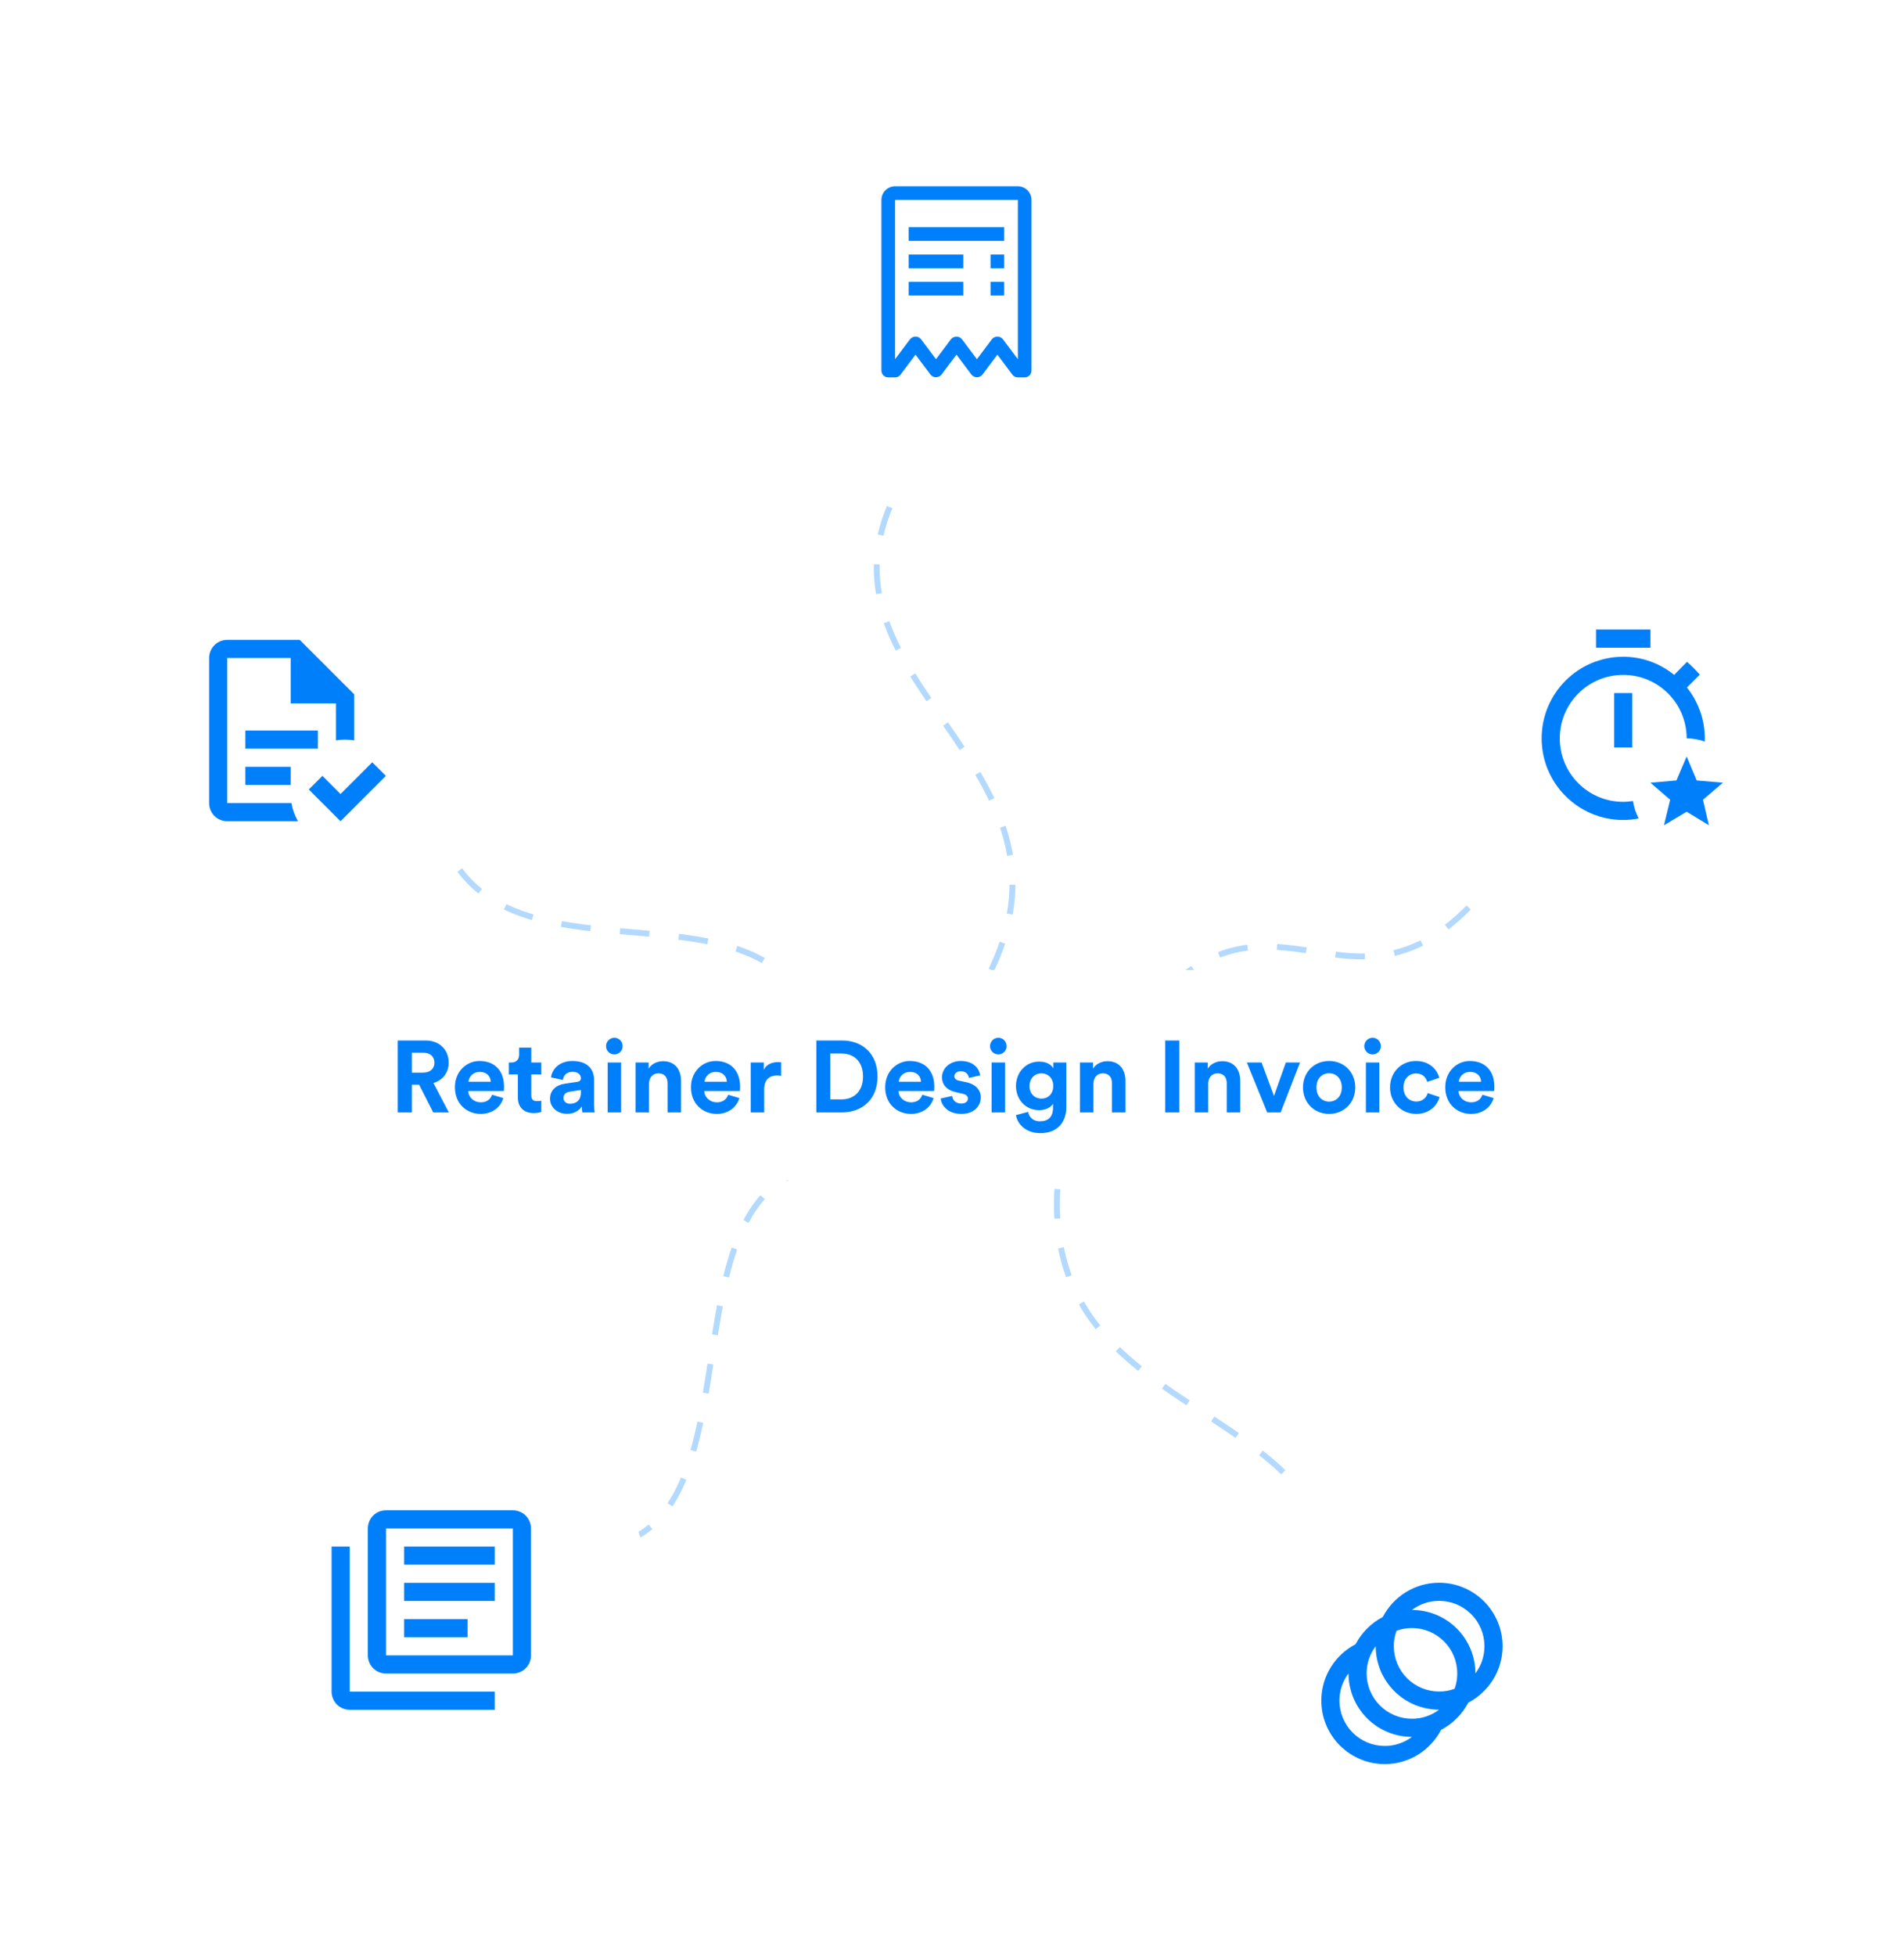 <svg width="639" height="656" viewBox="0 0 639 656" fill="none" xmlns="http://www.w3.org/2000/svg">
<path d="M379.499 345.785C435.756 269.789 463.243 387.889 530.073 245.193" stroke="#007FFA" stroke-opacity="0.3" stroke-width="1.98" stroke-dasharray="9.9 9.9"/>
<path d="M275.214 355.063C267.674 278.703 153.168 348.28 144.891 264.463" stroke="#007FFA" stroke-opacity="0.3" stroke-width="1.98" stroke-dasharray="9.9 9.9"/>
<path d="M292.504 392.285C206.84 376.392 270.72 534.155 185.056 518.261" stroke="#007FFA" stroke-opacity="0.3" stroke-width="1.98" stroke-dasharray="9.9 9.9"/>
<path d="M448.266 547.944C460.075 465.461 348.366 482.993 354.996 396.786" stroke="#007FFA" stroke-opacity="0.3" stroke-width="1.98" stroke-dasharray="9.9 9.9"/>
<path d="M308.435 152.956C253.598 228.594 379.132 253.392 326.68 336.121" stroke="#007FFA" stroke-opacity="0.3" stroke-width="1.98" stroke-dasharray="9.9 9.9"/>
<g filter="url(#filter0_d_15477_10823)">
<rect x="105.953" y="325.285" width="421.504" height="70.703" rx="9.901" fill="white" shape-rendering="crispEdges"/>
<path d="M145.386 373.137L140.66 363.855H138.212V373.137H133.486V349.031H142.904C147.596 349.031 150.588 352.261 150.588 356.443C150.588 359.809 148.616 362.359 145.454 363.277L150.622 373.137H145.386ZM138.212 359.809H142.02C144.4 359.809 145.794 358.449 145.794 356.477C145.794 354.437 144.4 353.111 142.02 353.111H138.212V359.809ZM157.23 362.869H164.71C164.642 361.203 163.554 359.571 160.97 359.571C158.624 359.571 157.332 361.339 157.23 362.869ZM165.152 367.221L168.926 368.343C168.076 371.233 165.424 373.647 161.31 373.647C156.72 373.647 152.674 370.349 152.674 364.705C152.674 359.367 156.618 355.899 160.902 355.899C166.07 355.899 169.164 359.197 169.164 364.569C169.164 365.215 169.096 365.895 169.096 365.963H157.128C157.23 368.173 159.1 369.771 161.344 369.771C163.452 369.771 164.608 368.717 165.152 367.221ZM178.301 351.411V356.409H181.667V360.421H178.301V367.425C178.301 368.887 178.981 369.363 180.273 369.363C180.817 369.363 181.429 369.295 181.667 369.227V372.967C181.259 373.137 180.443 373.375 179.117 373.375C175.853 373.375 173.813 371.437 173.813 368.207V360.421H170.787V356.409H171.637C173.405 356.409 174.221 355.253 174.221 353.757V351.411H178.301ZM184.587 368.581C184.587 365.589 186.797 363.923 189.585 363.515L193.699 362.903C194.651 362.767 194.957 362.291 194.957 361.713C194.957 360.523 194.039 359.537 192.135 359.537C190.163 359.537 189.075 360.795 188.939 362.257L184.927 361.407C185.199 358.789 187.613 355.899 192.101 355.899C197.405 355.899 199.377 358.891 199.377 362.257V370.485C199.377 371.369 199.479 372.559 199.581 373.137H195.433C195.331 372.695 195.263 371.777 195.263 371.131C194.413 372.457 192.815 373.613 190.333 373.613C186.763 373.613 184.587 371.199 184.587 368.581ZM191.285 370.247C193.189 370.247 194.957 369.329 194.957 366.371V365.623L191.183 366.201C190.027 366.371 189.109 367.017 189.109 368.309C189.109 369.295 189.823 370.247 191.285 370.247ZM208.457 373.137H203.935V356.409H208.457V373.137ZM203.391 350.935C203.391 349.371 204.649 348.113 206.179 348.113C207.743 348.113 208.967 349.371 208.967 350.935C208.967 352.431 207.743 353.689 206.179 353.689C204.649 353.689 203.391 352.431 203.391 350.935ZM217.821 363.515V373.137H213.299V356.409H217.685V358.483C218.705 356.749 220.711 355.967 222.513 355.967C226.661 355.967 228.565 358.925 228.565 362.597V373.137H224.043V363.379C224.043 361.509 223.125 360.047 220.949 360.047C218.977 360.047 217.821 361.577 217.821 363.515ZM236.452 362.869H243.932C243.864 361.203 242.776 359.571 240.192 359.571C237.846 359.571 236.554 361.339 236.452 362.869ZM244.374 367.221L248.148 368.343C247.298 371.233 244.646 373.647 240.532 373.647C235.942 373.647 231.896 370.349 231.896 364.705C231.896 359.367 235.84 355.899 240.124 355.899C245.292 355.899 248.386 359.197 248.386 364.569C248.386 365.215 248.318 365.895 248.318 365.963H236.35C236.452 368.173 238.322 369.771 240.566 369.771C242.674 369.771 243.83 368.717 244.374 367.221ZM262.147 356.341V360.897C261.637 360.795 261.195 360.761 260.787 360.761C258.475 360.761 256.469 361.883 256.469 365.487V373.137H251.947V356.409H256.333V358.891C257.353 356.681 259.665 356.273 261.093 356.273C261.467 356.273 261.807 356.307 262.147 356.341ZM278.661 368.785H282.401C286.345 368.785 289.643 366.337 289.643 361.101C289.643 355.865 286.379 353.383 282.435 353.383H278.661V368.785ZM282.571 373.137H273.969V349.031H282.605C289.473 349.031 294.505 353.485 294.505 361.101C294.505 368.717 289.439 373.137 282.571 373.137ZM301.63 362.869H309.11C309.042 361.203 307.954 359.571 305.37 359.571C303.024 359.571 301.732 361.339 301.63 362.869ZM309.552 367.221L313.326 368.343C312.476 371.233 309.824 373.647 305.71 373.647C301.12 373.647 297.074 370.349 297.074 364.705C297.074 359.367 301.018 355.899 305.302 355.899C310.47 355.899 313.564 359.197 313.564 364.569C313.564 365.215 313.496 365.895 313.496 365.963H301.528C301.63 368.173 303.5 369.771 305.744 369.771C307.852 369.771 309.008 368.717 309.552 367.221ZM315.697 368.479L319.573 367.629C319.675 368.955 320.661 370.179 322.633 370.179C324.129 370.179 324.843 369.397 324.843 368.513C324.843 367.765 324.333 367.153 323.041 366.881L320.831 366.371C317.601 365.657 316.139 363.719 316.139 361.373C316.139 358.381 318.791 355.899 322.395 355.899C327.155 355.899 328.753 358.925 328.957 360.727L325.183 361.577C325.047 360.591 324.333 359.333 322.429 359.333C321.239 359.333 320.287 360.047 320.287 360.999C320.287 361.815 320.899 362.325 321.817 362.495L324.197 363.005C327.495 363.685 329.161 365.691 329.161 368.139C329.161 370.859 327.053 373.647 322.667 373.647C317.635 373.647 315.901 370.383 315.697 368.479ZM337.319 373.137H332.797V356.409H337.319V373.137ZM332.253 350.935C332.253 349.371 333.511 348.113 335.041 348.113C336.605 348.113 337.829 349.371 337.829 350.935C337.829 352.431 336.605 353.689 335.041 353.689C333.511 353.689 332.253 352.431 332.253 350.935ZM340.97 374.055L345.05 372.967C345.356 374.803 346.818 376.129 348.96 376.129C351.816 376.129 353.414 374.701 353.414 371.471V370.247C352.734 371.335 351.17 372.389 348.756 372.389C344.302 372.389 340.97 368.955 340.97 364.263C340.97 359.843 344.166 356.103 348.756 356.103C351.408 356.103 352.938 357.259 353.516 358.381V356.409H357.868V371.335C357.868 375.925 355.386 380.107 349.096 380.107C344.506 380.107 341.446 377.251 340.97 374.055ZM349.538 368.513C351.85 368.513 353.482 366.847 353.482 364.263C353.482 361.679 351.714 360.047 349.538 360.047C347.294 360.047 345.526 361.679 345.526 364.263C345.526 366.881 347.192 368.513 349.538 368.513ZM366.969 363.515V373.137H362.447V356.409H366.833V358.483C367.853 356.749 369.859 355.967 371.661 355.967C375.809 355.967 377.713 358.925 377.713 362.597V373.137H373.191V363.379C373.191 361.509 372.273 360.047 370.097 360.047C368.125 360.047 366.969 361.577 366.969 363.515ZM395.803 373.137H391.043V349.031H395.803V373.137ZM405.485 363.515V373.137H400.963V356.409H405.349V358.483C406.369 356.749 408.375 355.967 410.177 355.967C414.325 355.967 416.229 358.925 416.229 362.597V373.137H411.707V363.379C411.707 361.509 410.789 360.047 408.613 360.047C406.641 360.047 405.485 361.577 405.485 363.515ZM436.295 356.409L429.801 373.137H425.279L418.445 356.409H423.409L427.557 367.629L431.535 356.409H436.295ZM446.063 369.533C448.273 369.533 450.313 367.935 450.313 364.773C450.313 361.611 448.273 360.013 446.063 360.013C443.853 360.013 441.813 361.611 441.813 364.773C441.813 367.901 443.853 369.533 446.063 369.533ZM446.063 355.899C451.061 355.899 454.835 359.605 454.835 364.773C454.835 369.907 451.061 373.647 446.063 373.647C441.065 373.647 437.291 369.907 437.291 364.773C437.291 359.605 441.065 355.899 446.063 355.899ZM462.926 373.137H458.404V356.409H462.926V373.137ZM457.86 350.935C457.86 349.371 459.118 348.113 460.648 348.113C462.212 348.113 463.436 349.371 463.436 350.935C463.436 352.431 462.212 353.689 460.648 353.689C459.118 353.689 457.86 352.431 457.86 350.935ZM475.282 360.081C472.97 360.081 471.032 361.747 471.032 364.773C471.032 367.799 473.004 369.499 475.316 369.499C477.628 369.499 478.784 367.969 479.158 366.677L483.136 368.003C482.388 370.791 479.77 373.647 475.316 373.647C470.386 373.647 466.51 369.907 466.51 364.773C466.51 359.605 470.318 355.899 475.18 355.899C479.736 355.899 482.32 358.721 483.034 361.543L478.988 362.903C478.58 361.509 477.526 360.081 475.282 360.081ZM489.593 362.869H497.073C497.005 361.203 495.917 359.571 493.333 359.571C490.987 359.571 489.695 361.339 489.593 362.869ZM497.515 367.221L501.289 368.343C500.439 371.233 497.787 373.647 493.673 373.647C489.083 373.647 485.037 370.349 485.037 364.705C485.037 359.367 488.981 355.899 493.265 355.899C498.433 355.899 501.527 359.197 501.527 364.569C501.527 365.215 501.459 365.895 501.459 365.963H489.491C489.593 368.173 491.463 369.771 493.707 369.771C495.815 369.771 496.971 368.717 497.515 367.221Z" fill="#007FFA"/>
</g>
<g filter="url(#filter1_d_15477_10823)">
<path d="M168.512 245.035C168.512 286.045 135.267 319.291 94.256 319.291C53.246 319.291 20 286.045 20 245.035C20 204.024 53.246 170.778 94.256 170.778C135.267 170.778 168.512 204.024 168.512 245.035Z" fill="white"/>
</g>
<path d="M129.492 260.265L114.284 275.473L103.638 264.827L108.201 260.265L114.284 266.348L124.93 255.702L129.492 260.265ZM76.263 214.64C72.887 214.64 70.18 217.377 70.18 220.723V269.39C70.18 272.766 72.887 275.473 76.263 275.473H100.018C98.923 273.587 98.163 271.519 97.798 269.39H76.263V220.723H97.555V235.931H112.763V248.341C113.767 248.189 114.801 248.098 115.805 248.098C116.839 248.098 117.843 248.189 118.846 248.341V232.89L100.596 214.64M82.346 245.056V251.14H106.68V245.056M82.346 257.223V263.306H97.555V257.223H82.346Z" fill="#007FFA"/>
<g filter="url(#filter2_d_15477_10823)">
<path d="M548.695 561.861C548.695 602.871 515.45 636.117 474.441 636.117C433.432 636.117 400.188 602.871 400.188 561.861C400.188 520.85 433.432 487.604 474.441 487.604C515.45 487.604 548.695 520.85 548.695 561.861Z" fill="white"/>
</g>
<path d="M482.987 530.916C488.634 530.916 494.049 533.159 498.042 537.152C502.035 541.145 504.279 546.561 504.279 552.208C504.279 560.451 499.594 567.568 492.781 571.127C490.743 575.02 487.549 578.214 483.656 580.252C480.097 587.065 472.98 591.749 464.737 591.749C459.09 591.749 453.674 589.506 449.681 585.513C445.689 581.52 443.445 576.105 443.445 570.458C443.445 562.215 448.129 555.097 454.943 551.539C456.981 547.645 460.174 544.451 464.068 542.414C467.627 535.6 474.744 530.916 482.987 530.916ZM473.862 582.624C468.215 582.624 462.799 580.381 458.806 576.388C454.814 572.395 452.57 566.98 452.57 561.333C450.654 563.888 449.529 567.021 449.529 570.458C449.529 574.491 451.131 578.359 453.983 581.212C456.835 584.064 460.703 585.666 464.737 585.666C468.174 585.666 471.307 584.541 473.862 582.624ZM482.987 573.499C477.34 573.499 471.924 571.256 467.931 567.263C463.939 563.27 461.695 557.855 461.695 552.208C459.779 554.763 458.654 557.896 458.654 561.333C458.654 565.366 460.256 569.234 463.108 572.087C465.96 574.939 469.828 576.541 473.862 576.541C477.299 576.541 480.432 575.416 482.987 573.499ZM482.987 536.999C479.55 536.999 476.417 538.125 473.862 540.041C479.509 540.041 484.924 542.284 488.917 546.277C492.91 550.27 495.154 555.686 495.154 561.333C497.07 558.778 498.195 555.645 498.195 552.208C498.195 548.174 496.593 544.306 493.741 541.454C490.889 538.602 487.02 536.999 482.987 536.999ZM467.779 552.208C467.779 556.241 469.381 560.109 472.233 562.962C475.085 565.814 478.953 567.416 482.987 567.416C484.812 567.416 486.546 567.112 488.158 566.504C488.766 564.891 489.07 563.158 489.07 561.333C489.07 557.299 487.468 553.431 484.616 550.579C481.764 547.727 477.895 546.124 473.862 546.124C472.037 546.124 470.303 546.429 468.691 547.037C468.083 548.649 467.779 550.383 467.779 552.208Z" fill="#007FFA"/>
<g filter="url(#filter3_d_15477_10823)">
<path d="M618.997 245.035C618.997 286.045 585.751 319.291 544.741 319.291C503.73 319.291 470.484 286.045 470.484 245.035C470.484 204.024 503.73 170.778 544.741 170.778C585.751 170.778 618.997 204.024 618.997 245.035Z" fill="white"/>
</g>
<path d="M541.724 232.47H547.807V250.72H541.724V232.47ZM553.891 211.179H535.641V217.262H553.891V211.179ZM544.766 268.97C532.994 268.97 523.474 259.45 523.474 247.679C523.474 235.907 532.994 226.387 544.766 226.387C556.537 226.387 566.057 235.907 566.057 247.679C568.186 247.679 570.194 248.074 572.141 248.743C572.141 248.378 572.141 248.044 572.141 247.679C572.141 241.23 569.89 235.299 566.149 230.615L570.468 226.296C569.099 224.745 567.73 223.345 566.179 222.007L561.86 226.387C557.145 222.555 551.214 220.304 544.766 220.304C529.649 220.304 517.391 232.562 517.391 247.679C517.391 262.796 529.649 275.054 544.766 275.054C546.56 275.054 548.294 274.871 549.967 274.537C549.024 272.772 548.355 270.795 548.051 268.697C546.956 268.849 545.891 268.97 544.766 268.97ZM578.224 262.552L569.434 261.792L566.057 253.762L562.62 261.792L553.891 262.552L560.521 268.271L558.453 276.818L566.057 272.286L573.509 276.818L571.532 268.271L578.224 262.552Z" fill="#007FFA"/>
<g filter="url(#filter4_d_15477_10823)">
<path d="M395.247 94.541C395.247 135.552 362.001 168.798 320.991 168.798C279.98 168.798 246.734 135.552 246.734 94.541C246.734 53.531 279.98 20.285 320.991 20.285C362.001 20.285 395.247 53.531 395.247 94.541Z" fill="white"/>
</g>
<path d="M332.438 94.541H337.017V99.12H332.438V94.541Z" fill="#007FFA"/>
<path d="M304.969 94.541H323.285V99.12H304.969V94.541Z" fill="#007FFA"/>
<path d="M332.438 85.383H337.017V89.962H332.438V85.383Z" fill="#007FFA"/>
<path d="M304.969 85.383H323.285V89.962H304.969V85.383Z" fill="#007FFA"/>
<path d="M304.969 76.225H337.023V80.804H304.969V76.225Z" fill="#007FFA"/>
<path d="M341.604 62.487H300.392C299.178 62.489 298.014 62.971 297.155 63.83C296.297 64.688 295.814 65.852 295.812 67.066V124.306C295.812 124.913 296.054 125.495 296.483 125.925C296.912 126.354 297.495 126.595 298.102 126.595H300.392C300.747 126.595 301.098 126.513 301.416 126.354C301.734 126.195 302.01 125.964 302.223 125.679L307.26 118.964L312.297 125.679C312.52 125.95 312.799 126.168 313.116 126.318C313.433 126.468 313.779 126.546 314.129 126.546C314.479 126.546 314.825 126.468 315.142 126.318C315.459 126.168 315.738 125.95 315.961 125.679L320.998 118.964L326.035 125.679C326.257 125.95 326.537 126.168 326.853 126.318C327.17 126.468 327.516 126.546 327.866 126.546C328.217 126.546 328.563 126.468 328.879 126.318C329.196 126.168 329.476 125.95 329.698 125.679L334.735 118.964L339.772 125.679C339.985 125.964 340.262 126.194 340.58 126.353C340.898 126.512 341.248 126.595 341.604 126.595H343.893C344.501 126.595 345.083 126.354 345.512 125.925C345.942 125.495 346.183 124.913 346.183 124.306V67.066C346.182 65.852 345.699 64.688 344.84 63.83C343.982 62.971 342.818 62.489 341.604 62.487ZM341.604 120.489L336.567 113.774C336.344 113.503 336.065 113.285 335.748 113.135C335.431 112.985 335.085 112.907 334.735 112.907C334.385 112.907 334.039 112.985 333.722 113.135C333.405 113.285 333.126 113.503 332.903 113.774L327.866 120.489L322.829 113.774C322.607 113.503 322.328 113.285 322.011 113.135C321.694 112.985 321.348 112.907 320.998 112.907C320.647 112.907 320.301 112.985 319.985 113.135C319.668 113.285 319.388 113.503 319.166 113.774L314.129 120.489L309.092 113.774C308.87 113.503 308.59 113.285 308.273 113.135C307.957 112.985 307.611 112.907 307.26 112.907C306.91 112.907 306.564 112.985 306.247 113.135C305.931 113.285 305.651 113.503 305.429 113.774L300.392 120.489V67.066H341.604V120.489Z" fill="#007FFA"/>
<g filter="url(#filter5_d_15477_10823)">
<path d="M219.005 540.078C219.005 581.089 185.759 614.335 144.748 614.335C103.738 614.335 70.492 581.089 70.492 540.078C70.492 499.068 103.738 465.822 144.748 465.822C185.759 465.822 219.005 499.068 219.005 540.078Z" fill="white"/>
</g>
<path d="M156.914 549.203H135.622V543.12H156.914V549.203ZM166.039 537.037H135.622V530.953H166.039V537.037ZM166.039 524.87H135.622V518.787H166.039V524.87ZM117.372 518.787V567.453H166.039V573.537H117.372C115.759 573.537 114.212 572.896 113.071 571.755C111.93 570.614 111.289 569.067 111.289 567.453V518.787H117.372ZM172.122 506.62C173.736 506.62 175.283 507.261 176.424 508.402C177.565 509.543 178.206 511.09 178.206 512.703V555.287C178.206 558.663 175.499 561.37 172.122 561.37H129.539C127.926 561.37 126.378 560.729 125.237 559.588C124.097 558.447 123.456 556.9 123.456 555.287V512.703C123.456 509.327 126.163 506.62 129.539 506.62H172.122ZM129.539 512.703V555.287H172.122V512.703H129.539Z" fill="#007FFA"/>
<defs>
<filter id="filter0_d_15477_10823" x="86.151" y="305.484" width="461.111" height="110.305" filterUnits="userSpaceOnUse" color-interpolation-filters="sRGB">
<feFlood flood-opacity="0" result="BackgroundImageFix"/>
<feColorMatrix in="SourceAlpha" type="matrix" values="0 0 0 0 0 0 0 0 0 0 0 0 0 0 0 0 0 0 127 0" result="hardAlpha"/>
<feOffset/>
<feGaussianBlur stdDeviation="9.901"/>
<feComposite in2="hardAlpha" operator="out"/>
<feColorMatrix type="matrix" values="0 0 0 0 0 0 0 0 0 0 0 0 0 0 0 0 0 0 0.15 0"/>
<feBlend mode="normal" in2="BackgroundImageFix" result="effect1_dropShadow_15477_10823"/>
<feBlend mode="normal" in="SourceGraphic" in2="effect1_dropShadow_15477_10823" result="shape"/>
</filter>
<filter id="filter1_d_15477_10823" x="0.198" y="150.977" width="188.119" height="188.116" filterUnits="userSpaceOnUse" color-interpolation-filters="sRGB">
<feFlood flood-opacity="0" result="BackgroundImageFix"/>
<feColorMatrix in="SourceAlpha" type="matrix" values="0 0 0 0 0 0 0 0 0 0 0 0 0 0 0 0 0 0 127 0" result="hardAlpha"/>
<feOffset/>
<feGaussianBlur stdDeviation="9.901"/>
<feComposite in2="hardAlpha" operator="out"/>
<feColorMatrix type="matrix" values="0 0 0 0 0 0 0 0 0 0 0 0 0 0 0 0 0 0 0.15 0"/>
<feBlend mode="normal" in2="BackgroundImageFix" result="effect1_dropShadow_15477_10823"/>
<feBlend mode="normal" in="SourceGraphic" in2="effect1_dropShadow_15477_10823" result="shape"/>
</filter>
<filter id="filter2_d_15477_10823" x="380.386" y="467.803" width="188.111" height="188.116" filterUnits="userSpaceOnUse" color-interpolation-filters="sRGB">
<feFlood flood-opacity="0" result="BackgroundImageFix"/>
<feColorMatrix in="SourceAlpha" type="matrix" values="0 0 0 0 0 0 0 0 0 0 0 0 0 0 0 0 0 0 127 0" result="hardAlpha"/>
<feOffset/>
<feGaussianBlur stdDeviation="9.901"/>
<feComposite in2="hardAlpha" operator="out"/>
<feColorMatrix type="matrix" values="0 0 0 0 0 0 0 0 0 0 0 0 0 0 0 0 0 0 0.15 0"/>
<feBlend mode="normal" in2="BackgroundImageFix" result="effect1_dropShadow_15477_10823"/>
<feBlend mode="normal" in="SourceGraphic" in2="effect1_dropShadow_15477_10823" result="shape"/>
</filter>
<filter id="filter3_d_15477_10823" x="450.683" y="150.977" width="188.119" height="188.116" filterUnits="userSpaceOnUse" color-interpolation-filters="sRGB">
<feFlood flood-opacity="0" result="BackgroundImageFix"/>
<feColorMatrix in="SourceAlpha" type="matrix" values="0 0 0 0 0 0 0 0 0 0 0 0 0 0 0 0 0 0 127 0" result="hardAlpha"/>
<feOffset/>
<feGaussianBlur stdDeviation="9.901"/>
<feComposite in2="hardAlpha" operator="out"/>
<feColorMatrix type="matrix" values="0 0 0 0 0 0 0 0 0 0 0 0 0 0 0 0 0 0 0.15 0"/>
<feBlend mode="normal" in2="BackgroundImageFix" result="effect1_dropShadow_15477_10823"/>
<feBlend mode="normal" in="SourceGraphic" in2="effect1_dropShadow_15477_10823" result="shape"/>
</filter>
<filter id="filter4_d_15477_10823" x="226.933" y="0.484" width="188.119" height="188.116" filterUnits="userSpaceOnUse" color-interpolation-filters="sRGB">
<feFlood flood-opacity="0" result="BackgroundImageFix"/>
<feColorMatrix in="SourceAlpha" type="matrix" values="0 0 0 0 0 0 0 0 0 0 0 0 0 0 0 0 0 0 127 0" result="hardAlpha"/>
<feOffset/>
<feGaussianBlur stdDeviation="9.901"/>
<feComposite in2="hardAlpha" operator="out"/>
<feColorMatrix type="matrix" values="0 0 0 0 0 0 0 0 0 0 0 0 0 0 0 0 0 0 0.15 0"/>
<feBlend mode="normal" in2="BackgroundImageFix" result="effect1_dropShadow_15477_10823"/>
<feBlend mode="normal" in="SourceGraphic" in2="effect1_dropShadow_15477_10823" result="shape"/>
</filter>
<filter id="filter5_d_15477_10823" x="50.691" y="446.021" width="188.119" height="188.116" filterUnits="userSpaceOnUse" color-interpolation-filters="sRGB">
<feFlood flood-opacity="0" result="BackgroundImageFix"/>
<feColorMatrix in="SourceAlpha" type="matrix" values="0 0 0 0 0 0 0 0 0 0 0 0 0 0 0 0 0 0 127 0" result="hardAlpha"/>
<feOffset/>
<feGaussianBlur stdDeviation="9.901"/>
<feComposite in2="hardAlpha" operator="out"/>
<feColorMatrix type="matrix" values="0 0 0 0 0 0 0 0 0 0 0 0 0 0 0 0 0 0 0.15 0"/>
<feBlend mode="normal" in2="BackgroundImageFix" result="effect1_dropShadow_15477_10823"/>
<feBlend mode="normal" in="SourceGraphic" in2="effect1_dropShadow_15477_10823" result="shape"/>
</filter>
</defs>
</svg>
